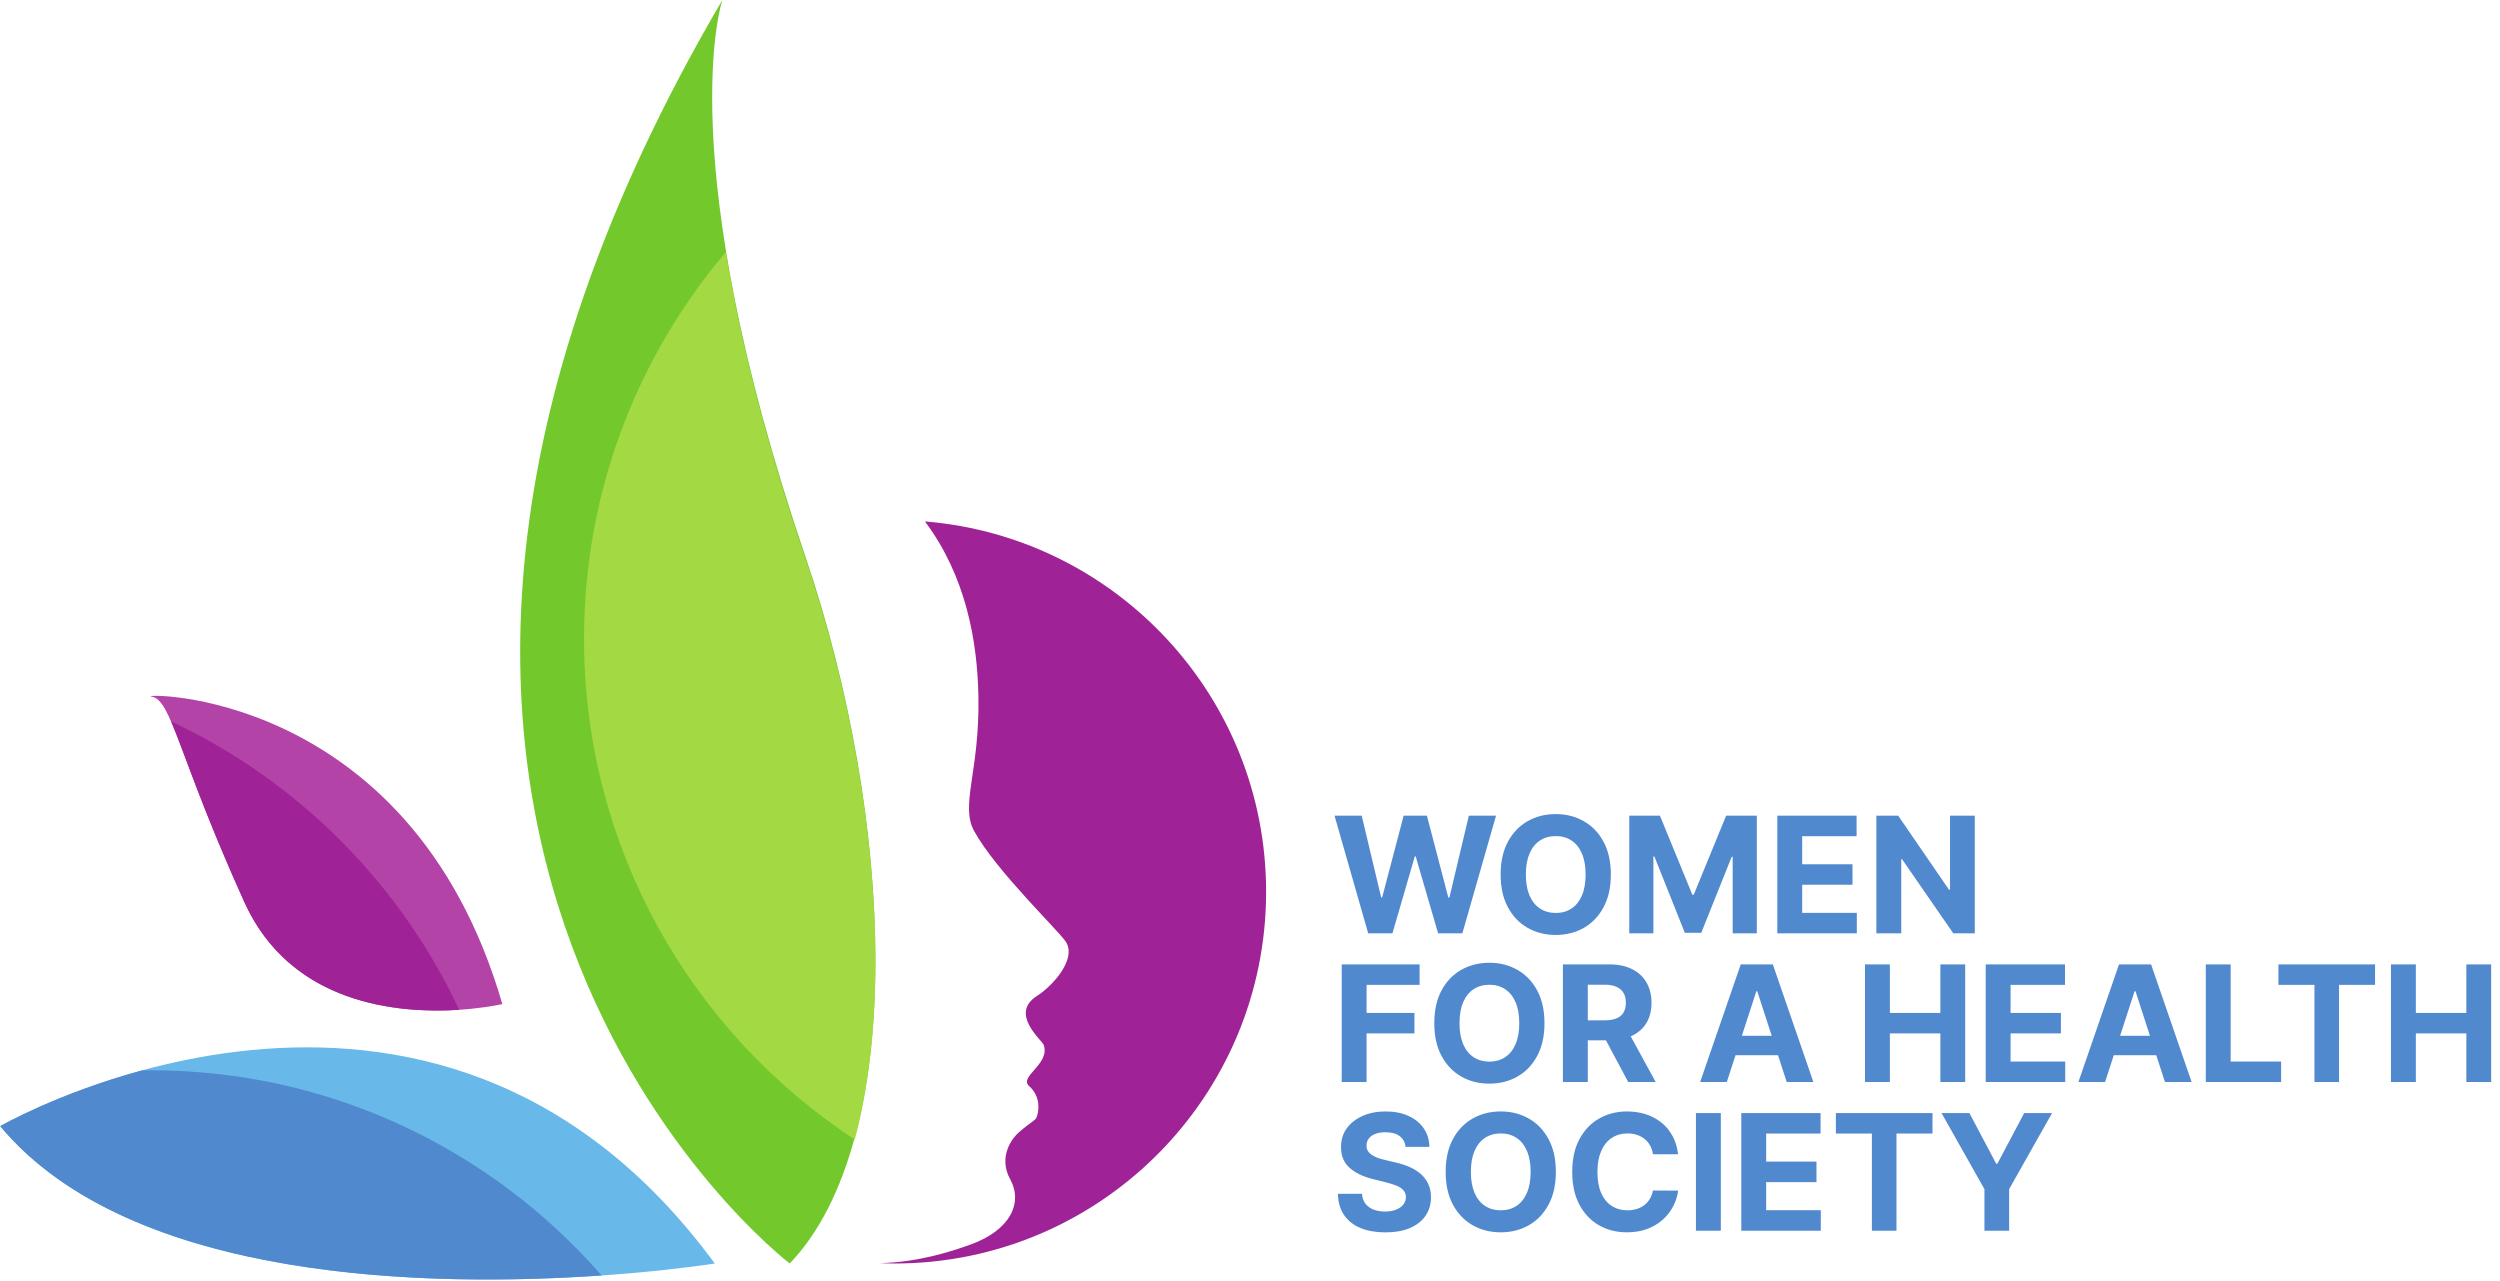 <svg width="695" height="356" viewBox="0 0 695 356" fill="none" xmlns="http://www.w3.org/2000/svg">
<path d="M257.133 144.96C268.569 160.237 271.733 178.291 272 193.711C272.361 214.684 266.845 223.831 270.829 231.067C276.888 242.072 294.34 258.751 296.321 261.844C299.381 266.623 292.636 274.099 288.268 276.877C280.524 281.804 289.693 289.169 290.161 290.509C292.014 295.821 283.129 299.287 286.109 301.944C289.449 304.924 288.814 309.012 288.18 310.601C287.802 311.548 286.882 311.648 283.274 314.756C281.549 316.243 277.314 321.44 280.858 327.882C284.402 334.326 280.965 342.004 269.69 346.031C264.418 347.913 255.541 350.853 244.684 351.156C246 351.205 247.316 351.256 248.644 351.256C305.714 351.256 351.98 304.991 351.98 247.92C351.98 193.711 310.229 149.281 257.133 144.96Z" fill="#9F2296"/>
<path d="M219.542 351.256C219.542 351.256 64.23 232.728 200.818 -0.003C200.818 -0.003 186.039 43.431 223.965 154.915C248.69 227.597 252.458 316.877 219.542 351.256Z" fill="#73C82C"/>
<path d="M198.709 351.256C198.709 351.256 51.597 374.921 0.055 313.069C0.055 313.069 119.947 243.947 198.709 351.256Z" fill="#68B8E9"/>
<path d="M139.652 279.136C139.652 279.136 86.392 291.592 67.921 250.788C49.452 209.982 47.735 194.52 42.151 193.661C36.567 192.801 113.881 190.225 139.652 279.136Z" fill="#B443A8"/>
<path d="M167.253 354.578C136.739 319.637 91.895 297.533 41.86 297.533C41.031 297.533 40.215 297.582 39.388 297.594C15.697 304.06 0.055 313.074 0.055 313.074C36.595 356.922 121.117 357.786 167.253 354.578Z" fill="#5189CF"/>
<path d="M127.67 280.727C111.178 245.532 82.745 217.068 47.57 200.541C51.081 208.628 56.008 224.375 67.965 250.793C80.893 279.355 110.848 281.817 127.67 280.727Z" fill="#9F2296"/>
<path d="M223.966 155.532C212.091 120.624 205.385 92.392 201.773 70.072C177.206 99.079 162.363 136.584 162.363 177.572C162.363 235.828 192.309 287.061 237.623 316.807C249.253 273.787 242.495 209.999 223.966 155.532Z" fill="#A3D943"/>
<path d="M380.358 259.473L370.999 226.762H378.554L383.968 249.49H384.24L390.213 226.762H396.682L402.64 249.538H402.927L408.342 226.762H415.896L406.537 259.473H399.796L393.567 238.086H393.312L387.099 259.473H380.358ZM447.813 243.117C447.813 246.684 447.136 249.719 445.784 252.221C444.442 254.724 442.611 256.635 440.29 257.955C437.979 259.265 435.381 259.92 432.495 259.92C429.588 259.92 426.98 259.26 424.669 257.939C422.358 256.619 420.532 254.708 419.191 252.205C417.849 249.703 417.178 246.674 417.178 243.117C417.178 239.55 417.849 236.515 419.191 234.013C420.532 231.511 422.358 229.605 424.669 228.295C426.98 226.975 429.588 226.315 432.495 226.315C435.381 226.315 437.979 226.975 440.29 228.295C442.611 229.605 444.442 231.511 445.784 234.013C447.136 236.515 447.813 239.55 447.813 243.117ZM440.801 243.117C440.801 240.807 440.455 238.858 439.763 237.271C439.081 235.685 438.117 234.482 436.872 233.662C435.626 232.842 434.167 232.432 432.495 232.432C430.824 232.432 429.365 232.842 428.119 233.662C426.873 234.482 425.904 235.685 425.212 237.271C424.531 238.858 424.19 240.807 424.19 243.117C424.19 245.428 424.531 247.376 425.212 248.963C425.904 250.55 426.873 251.753 428.119 252.573C429.365 253.393 430.824 253.803 432.495 253.803C434.167 253.803 435.626 253.393 436.872 252.573C438.117 251.753 439.081 250.55 439.763 248.963C440.455 247.376 440.801 245.428 440.801 243.117ZM452.936 226.762H461.465L470.473 248.739H470.856L479.864 226.762H488.394V259.473H481.685V238.182H481.414L472.949 259.313H468.381L459.915 238.102H459.644V259.473H452.936V226.762ZM494.092 259.473V226.762H516.133V232.464H501.007V240.258H514.999V245.96H501.007V253.771H516.197V259.473H494.092ZM548.992 226.762V259.473H543.018L528.787 238.885H528.547V259.473H521.631V226.762H527.701L541.82 247.334H542.108V226.762H548.992Z" fill="#5189CF"/>
<path d="M372.995 300.805V268.094H394.653V273.796H379.911V281.59H393.216V287.292H379.911V300.805H372.995ZM429.365 284.449C429.365 288.016 428.689 291.051 427.336 293.553C425.995 296.056 424.163 297.967 421.842 299.287C419.531 300.597 416.933 301.252 414.048 301.252C411.141 301.252 408.532 300.592 406.221 299.271C403.911 297.951 402.084 296.04 400.743 293.537C399.401 291.035 398.73 288.006 398.73 284.449C398.73 280.882 399.401 277.848 400.743 275.345C402.084 272.843 403.911 270.937 406.221 269.627C408.532 268.307 411.141 267.647 414.048 267.647C416.933 267.647 419.531 268.307 421.842 269.627C424.163 270.937 425.995 272.843 427.336 275.345C428.689 277.848 429.365 280.882 429.365 284.449ZM422.353 284.449C422.353 282.139 422.007 280.19 421.315 278.604C420.633 277.017 419.67 275.814 418.424 274.994C417.178 274.174 415.719 273.764 414.048 273.764C412.376 273.764 410.917 274.174 409.671 274.994C408.425 275.814 407.456 277.017 406.764 278.604C406.083 280.19 405.742 282.139 405.742 284.449C405.742 286.76 406.083 288.709 406.764 290.295C407.456 291.882 408.425 293.085 409.671 293.905C410.917 294.725 412.376 295.135 414.048 295.135C415.719 295.135 417.178 294.725 418.424 293.905C419.67 293.085 420.633 291.882 421.315 290.295C422.007 288.709 422.353 286.76 422.353 284.449ZM434.488 300.805V268.094H447.393C449.864 268.094 451.972 268.536 453.718 269.42C455.475 270.293 456.811 271.533 457.727 273.141C458.654 274.738 459.117 276.618 459.117 278.779C459.117 280.951 458.648 282.82 457.711 284.385C456.774 285.94 455.417 287.133 453.638 287.963C451.871 288.794 449.73 289.209 447.218 289.209H438.577V283.651H446.1C447.42 283.651 448.517 283.47 449.39 283.108C450.263 282.746 450.912 282.203 451.338 281.478C451.775 280.754 451.993 279.855 451.993 278.779C451.993 277.693 451.775 276.777 451.338 276.032C450.912 275.287 450.258 274.722 449.374 274.339C448.501 273.945 447.399 273.748 446.068 273.748H441.404V300.805H434.488ZM452.153 285.919L460.283 300.805H452.648L444.694 285.919H452.153ZM480.052 300.805H472.641L483.933 268.094H492.846L504.122 300.805H496.711L488.517 275.569H488.262L480.052 300.805ZM479.589 287.947H497.094V293.346H479.589V287.947ZM518.469 300.805V268.094H525.385V281.59H539.424V268.094H546.324V300.805H539.424V287.292H525.385V300.805H518.469ZM552.026 300.805V268.094H574.068V273.796H558.942V281.59H572.934V287.292H558.942V295.103H574.132V300.805H552.026ZM585.204 300.805H577.793L589.085 268.094H597.998L609.274 300.805H601.863L593.669 275.569H593.414L585.204 300.805ZM584.741 287.947H602.246V293.346H584.741V287.947ZM613.211 300.805V268.094H620.127V295.103H634.151V300.805H613.211ZM633.4 273.796V268.094H660.265V273.796H650.25V300.805H643.414V273.796H633.4ZM664.689 300.805V268.094H671.605V281.59H685.645V268.094H692.544V300.805H685.645V287.292H671.605V300.805H664.689ZM696.33 268.094H704.076L711.535 282.181H711.855L719.314 268.094H727.06L715.129 289.241V300.805H708.261V289.241L696.33 268.094Z" fill="#5189CF"/>
<path d="M390.74 318.835C390.613 317.547 390.064 316.546 389.095 315.833C388.126 315.119 386.811 314.763 385.15 314.763C384.021 314.763 383.068 314.922 382.291 315.242C381.514 315.551 380.918 315.982 380.502 316.535C380.098 317.089 379.895 317.717 379.895 318.42C379.874 319.006 379.996 319.517 380.263 319.953C380.54 320.39 380.918 320.768 381.397 321.087C381.876 321.396 382.43 321.668 383.058 321.902C383.686 322.126 384.357 322.317 385.07 322.477L388.009 323.18C389.436 323.499 390.746 323.925 391.938 324.458C393.131 324.99 394.164 325.645 395.037 326.422C395.91 327.199 396.586 328.115 397.065 329.169C397.555 330.224 397.805 331.432 397.816 332.795C397.805 334.797 397.294 336.532 396.283 338.002C395.282 339.461 393.834 340.595 391.938 341.404C390.054 342.203 387.78 342.602 385.118 342.602C382.477 342.602 380.177 342.197 378.218 341.388C376.27 340.579 374.747 339.381 373.65 337.794C372.564 336.197 371.994 334.222 371.941 331.869H378.634C378.708 332.965 379.022 333.881 379.576 334.616C380.14 335.34 380.891 335.888 381.828 336.261C382.776 336.623 383.846 336.804 385.038 336.804C386.21 336.804 387.226 336.634 388.089 336.293C388.962 335.952 389.638 335.478 390.117 334.871C390.597 334.264 390.836 333.567 390.836 332.779C390.836 332.044 390.618 331.427 390.181 330.926C389.755 330.426 389.127 330 388.297 329.649C387.477 329.297 386.47 328.978 385.278 328.69L381.716 327.796C378.958 327.125 376.781 326.076 375.184 324.649C373.586 323.222 372.793 321.3 372.804 318.883C372.793 316.903 373.32 315.173 374.385 313.692C375.46 312.212 376.935 311.057 378.809 310.226C380.683 309.396 382.813 308.981 385.198 308.981C387.626 308.981 389.745 309.396 391.555 310.226C393.376 311.057 394.792 312.212 395.803 313.692C396.815 315.173 397.337 316.887 397.369 318.835H390.74ZM432.527 325.783C432.527 329.35 431.851 332.385 430.499 334.887C429.157 337.39 427.326 339.301 425.004 340.621C422.694 341.931 420.096 342.586 417.21 342.586C414.303 342.586 411.694 341.926 409.384 340.605C407.073 339.285 405.247 337.374 403.905 334.871C402.564 332.369 401.893 329.34 401.893 325.783C401.893 322.216 402.564 319.181 403.905 316.679C405.247 314.177 407.073 312.271 409.384 310.961C411.694 309.641 414.303 308.981 417.21 308.981C420.096 308.981 422.694 309.641 425.004 310.961C427.326 312.271 429.157 314.177 430.499 316.679C431.851 319.181 432.527 322.216 432.527 325.783ZM425.516 325.783C425.516 323.473 425.169 321.524 424.477 319.938C423.796 318.351 422.832 317.148 421.586 316.328C420.341 315.508 418.882 315.098 417.21 315.098C415.538 315.098 414.08 315.508 412.834 316.328C411.588 317.148 410.619 318.351 409.927 319.938C409.245 321.524 408.905 323.473 408.905 325.783C408.905 328.094 409.245 330.042 409.927 331.629C410.619 333.216 411.588 334.419 412.834 335.239C414.08 336.059 415.538 336.469 417.21 336.469C418.882 336.469 420.341 336.059 421.586 335.239C422.832 334.419 423.796 333.216 424.477 331.629C425.169 330.042 425.516 328.094 425.516 325.783ZM466.512 320.88H459.516C459.388 319.975 459.127 319.171 458.733 318.468C458.339 317.755 457.834 317.148 457.216 316.647C456.598 316.147 455.885 315.763 455.076 315.497C454.277 315.231 453.409 315.098 452.472 315.098C450.779 315.098 449.305 315.519 448.048 316.36C446.792 317.19 445.817 318.404 445.125 320.001C444.433 321.588 444.087 323.515 444.087 325.783C444.087 328.115 444.433 330.074 445.125 331.661C445.828 333.248 446.808 334.445 448.064 335.255C449.321 336.064 450.774 336.469 452.424 336.469C453.351 336.469 454.208 336.346 454.996 336.101C455.795 335.856 456.503 335.5 457.12 335.031C457.738 334.552 458.249 333.972 458.654 333.29C459.069 332.609 459.356 331.831 459.516 330.958L466.512 330.99C466.331 332.492 465.878 333.94 465.154 335.335C464.441 336.719 463.477 337.959 462.263 339.056C461.06 340.142 459.623 341.005 457.951 341.644C456.29 342.272 454.41 342.586 452.313 342.586C449.395 342.586 446.786 341.926 444.486 340.605C442.197 339.285 440.387 337.374 439.056 334.871C437.735 332.369 437.075 329.34 437.075 325.783C437.075 322.216 437.746 319.181 439.088 316.679C440.429 314.177 442.25 312.271 444.55 310.961C446.85 309.641 449.438 308.981 452.313 308.981C454.208 308.981 455.965 309.247 457.583 309.779C459.213 310.312 460.655 311.089 461.912 312.111C463.168 313.123 464.191 314.363 464.978 315.833C465.777 317.302 466.288 318.985 466.512 320.88ZM478.387 309.428V342.139H471.471V309.428H478.387ZM484.077 342.139V309.428H506.119V315.13H490.993V322.924H504.985V328.626H490.993V336.437H506.182V342.139H484.077ZM510.371 315.13V309.428H537.236V315.13H527.222V342.139H520.386V315.13H510.371ZM539.744 309.428H547.49L554.949 323.515H555.269L562.728 309.428H570.474L558.543 330.575V342.139H551.675V330.575L539.744 309.428Z" fill="#5189CF"/>
</svg>
